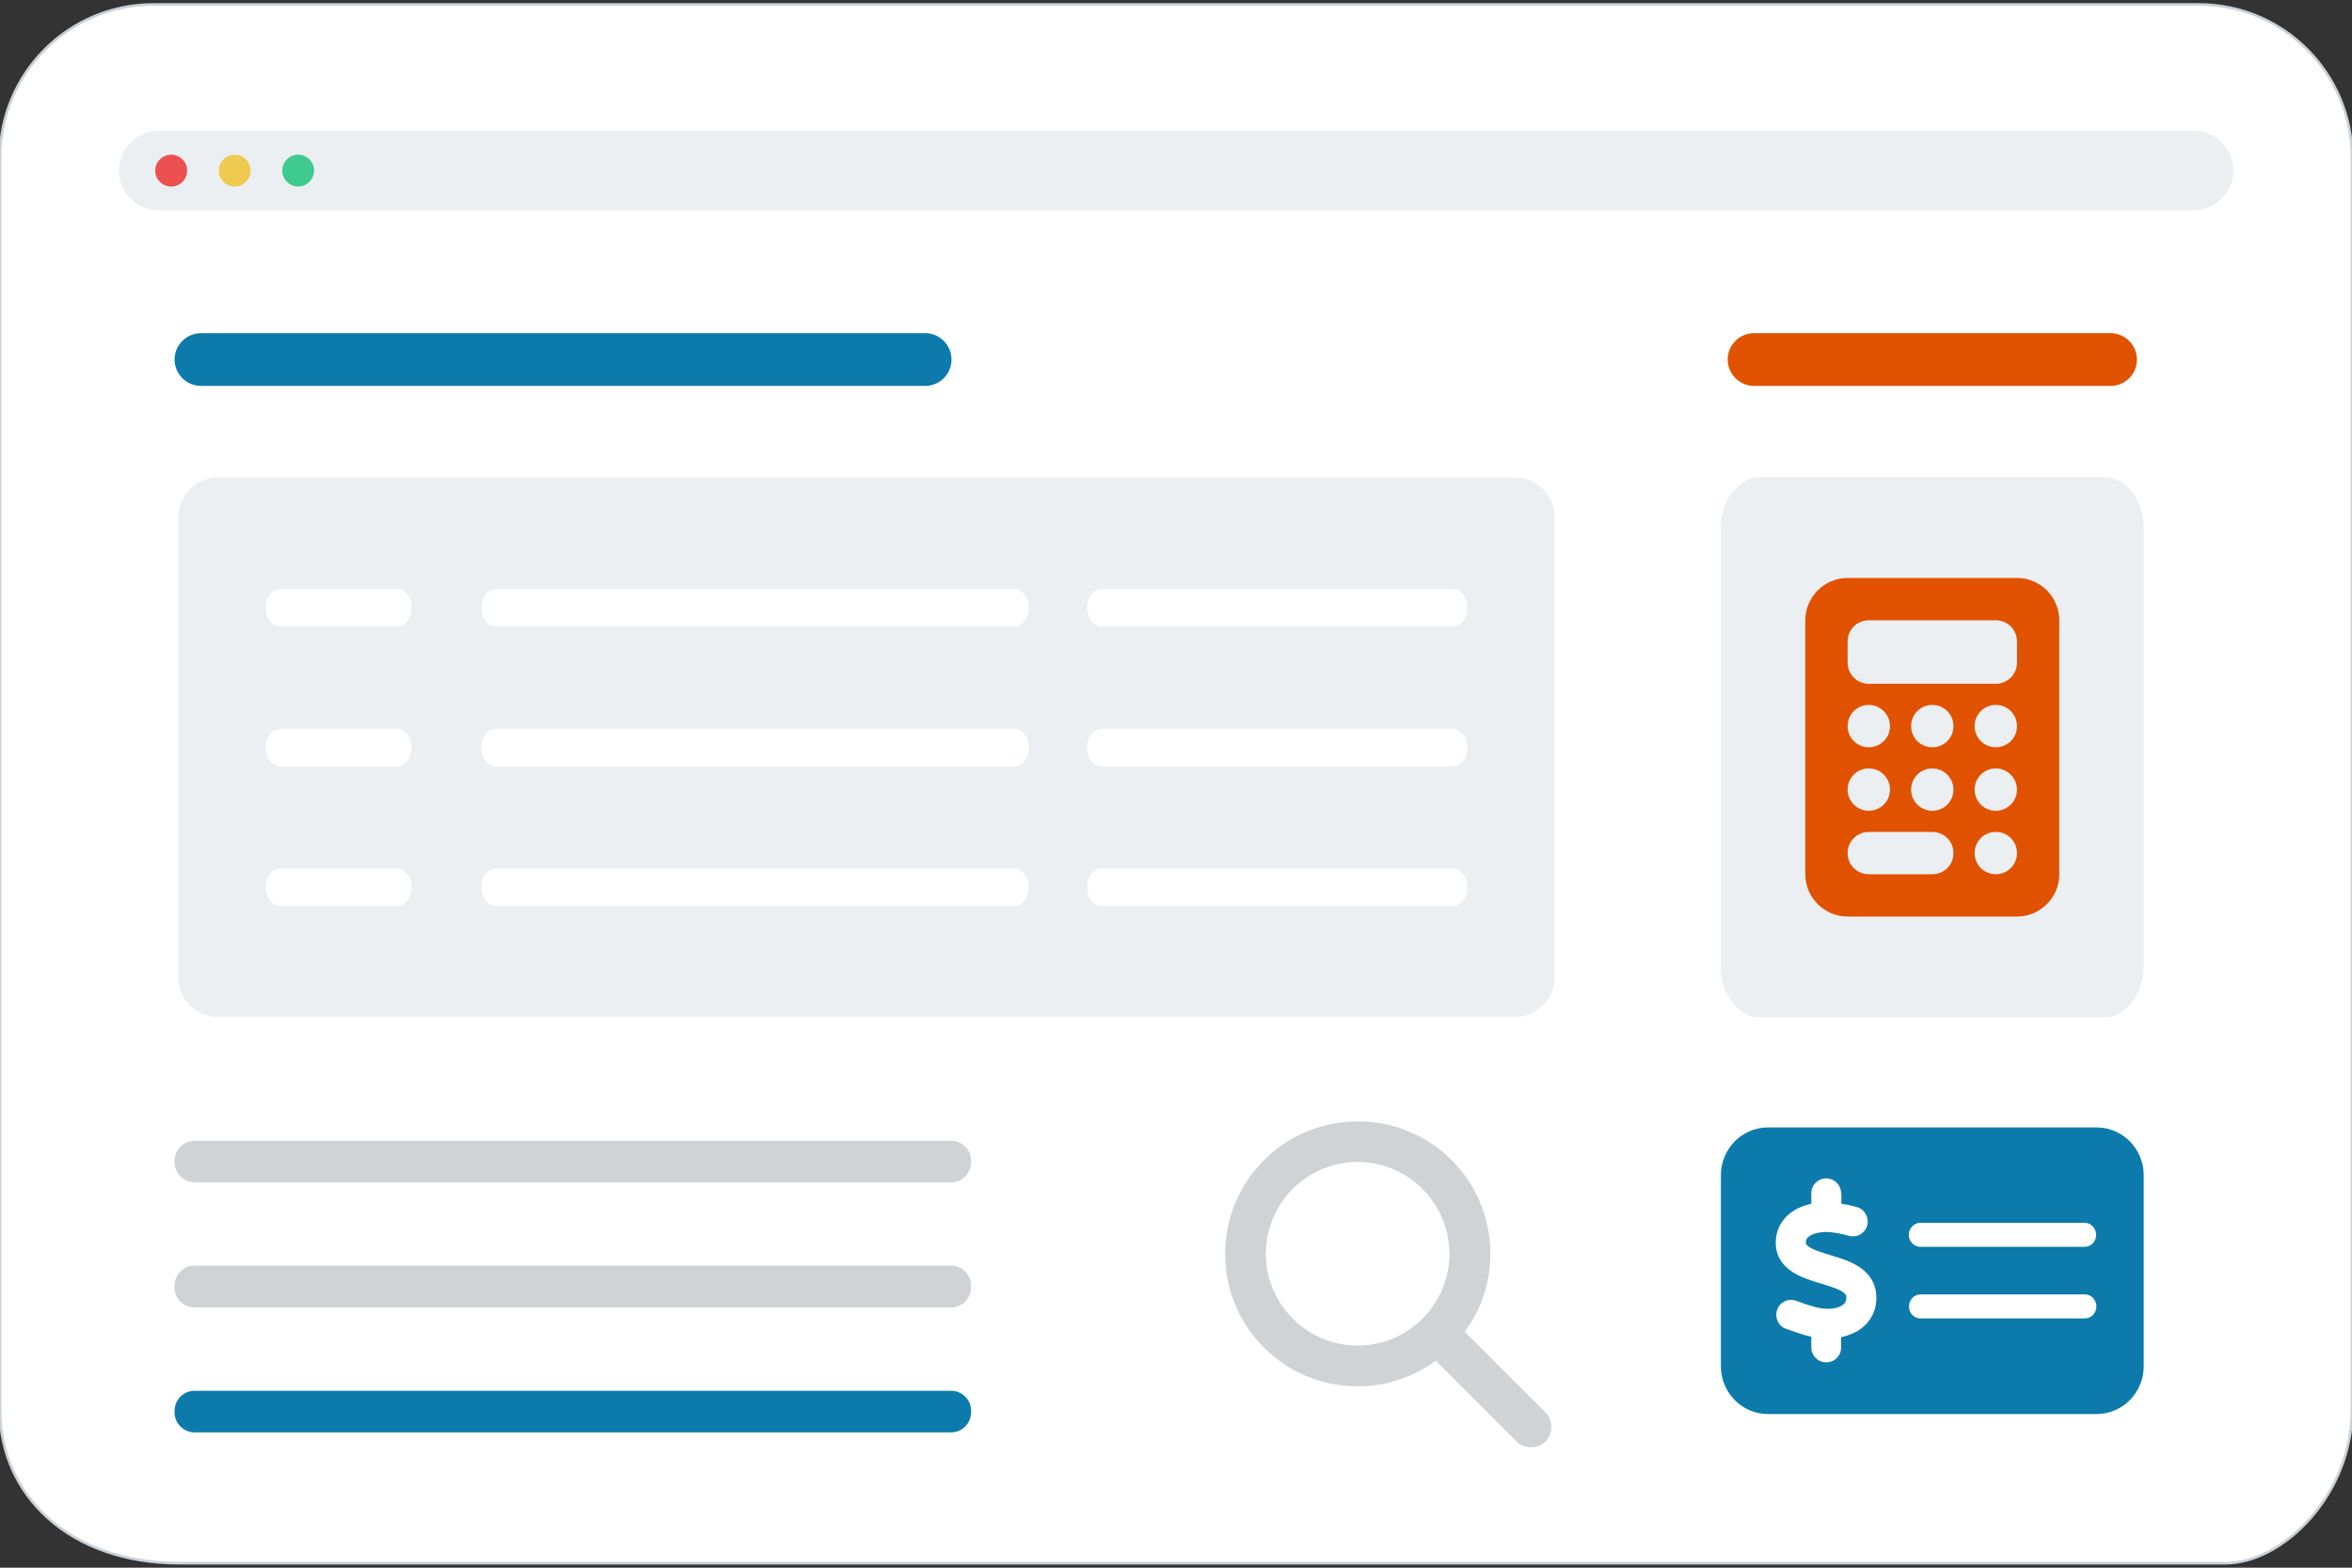 <?xml version="1.0" encoding="utf-8"?>
<!-- Generator: Adobe Illustrator 25.4.0, SVG Export Plug-In . SVG Version: 6.00 Build 0)  -->
<svg version="1.1" id="Layer_1" xmlns="http://www.w3.org/2000/svg" xmlns:xlink="http://www.w3.org/1999/xlink" x="0px" y="0px"
	 viewBox="0 0 900 600" style="enable-background:new 0 0 900 600;" xml:space="preserve">
<rect x="0" y="0" width="900" height="600" fill="#333333" stroke="none"/>
<style type="text/css">
	.st0{fill:#FFFFFF;stroke:#C9D1D6;}
	.st1{fill:#EBEFF2;}
	.st2{fill:#ED5050;}
	.st3{fill:#EECB50;}
	.st4{fill:#3FCA90;}
	.st5{fill:#0C7BAB;}
	.st6{fill:#D0D3D6;}
	.st7{fill:#FFFFFF;}
	.st8{fill:#E05200;}
</style>
<path class="st0" d="M851.5,598.3H68.8C26.3,598.3,0,572,0,539.7V60.3C0,28,26.3,1.7,58.7,1.7h782.7C873.7,1.7,900,28,900,60.3
	v479.3C900,572,873.7,598.3,851.5,598.3z"/>
<path class="st1" d="M579.7,389.2H83.4c-8.4,0-15.2-6.8-15.2-15.2V198c0-8.4,6.8-15.2,15.2-15.2h496.3c8.4,0,15.2,6.8,15.2,15.2v176
	C594.9,382.4,588.1,389.2,579.7,389.2z"/>
<path class="st1" d="M805.1,389.4H673.6c-8.4,0-15.2-8.8-15.2-19.7V202.3c0-10.9,6.8-19.7,15.2-19.7h131.5c8.4,0,15.2,8.8,15.2,19.7
	v167.5C820.2,380.5,813.4,389.4,805.1,389.4z"/>
<g id="window">
	<path class="st1" d="M839.3,80.5H60.7c-8.4,0-15.2-6.8-15.2-15.2l0,0c0-8.4,6.8-15.2,15.2-15.2h778.7c8.4,0,15.2,6.8,15.2,15.2l0,0
		C854.5,73.7,847.7,80.5,839.3,80.5z"/>
	<path class="st2" d="M65.5,71.4L65.5,71.4c-3.3,0-6.1-2.7-6.1-6.1l0,0c0-3.3,2.7-6.1,6.1-6.1l0,0c3.3,0,6.1,2.7,6.1,6.1l0,0
		C71.6,68.7,68.9,71.4,65.5,71.4z"/>
	<path class="st3" d="M89.8,71.4L89.8,71.4c-3.3,0-6.1-2.7-6.1-6.1l0,0c0-3.3,2.7-6.1,6.1-6.1l0,0c3.3,0,6.1,2.7,6.1,6.1l0,0
		C95.9,68.7,93.1,71.4,89.8,71.4z"/>
	<path class="st4" d="M114.1,71.4L114.1,71.4c-3.3,0-6.1-2.7-6.1-6.1l0,0c0-3.3,2.7-6.1,6.1-6.1l0,0c3.3,0,6.1,2.7,6.1,6.1l0,0
		C120.1,68.7,117.4,71.4,114.1,71.4z"/>
</g>
<path class="st5" d="M354,147.7H76.9c-5.6,0-10.1-4.6-10.1-10.1l0,0c0-5.6,4.6-10.1,10.1-10.1H354c5.6,0,10.1,4.6,10.1,10.1l0,0
	C364.1,143.2,359.6,147.7,354,147.7z"/>
<g>
	<path class="st6" d="M364,452.5H74.4c-4.1,0-7.6-3.4-7.6-7.6v-0.7c0-4.1,3.4-7.6,7.6-7.6H364c4.1,0,7.6,3.4,7.6,7.6v0.7
		C371.5,449.1,368.2,452.5,364,452.5z"/>
	<path class="st6" d="M364,500.4H74.4c-4.1,0-7.6-3.4-7.6-7.6V492c0-4.1,3.4-7.6,7.6-7.6H364c4.1,0,7.6,3.4,7.6,7.6v0.7
		C371.5,497,368.2,500.4,364,500.4z"/>
	<path class="st5" d="M364,548.2H74.4c-4.1,0-7.6-3.4-7.6-7.6v-0.7c0-4.1,3.4-7.6,7.6-7.6H364c4.1,0,7.6,3.4,7.6,7.6v0.7
		C371.5,544.8,368.2,548.2,364,548.2z"/>
</g>
<g>
	<path class="st7" d="M388.1,225.4H189.8c-3.1,0-5.6,3.2-5.6,7.2s2.5,7.2,5.6,7.2h198.3c3.1,0,5.6-3.2,5.6-7.2
		S391.1,225.4,388.1,225.4z"/>
	<path class="st7" d="M151.9,225.4h-44.6c-3.1,0-5.6,3.2-5.6,7.2s2.5,7.2,5.6,7.2h44.6c3.1,0,5.6-3.2,5.6-7.2S155,225.4,151.9,225.4
		z"/>
	<path class="st7" d="M421.6,239.8h134.3c3.1,0,5.6-3.2,5.6-7.2c0-3.9-2.5-7.2-5.6-7.2H421.6c-3.1,0-5.6,3.2-5.6,7.2
		S418.4,239.8,421.6,239.8z"/>
	<path class="st7" d="M388.1,278.9H189.8c-3.1,0-5.6,3.2-5.6,7.2s2.5,7.2,5.6,7.2h198.3c3.1,0,5.6-3.2,5.6-7.2
		S391.1,278.9,388.1,278.9z"/>
	<path class="st7" d="M151.9,278.9h-44.6c-3.1,0-5.6,3.2-5.6,7.2s2.5,7.2,5.6,7.2h44.6c3.1,0,5.6-3.2,5.6-7.2S155,278.9,151.9,278.9
		z"/>
	<path class="st7" d="M555.9,278.9H421.6c-3.1,0-5.6,3.2-5.6,7.2s2.5,7.2,5.6,7.2h134.3c3.1,0,5.6-3.2,5.6-7.2
		S558.9,278.9,555.9,278.9z"/>
	<path class="st7" d="M388.1,332.4H189.8c-3.1,0-5.6,3.2-5.6,7.2s2.5,7.2,5.6,7.2h198.3c3.1,0,5.6-3.2,5.6-7.2
		S391.1,332.4,388.1,332.4z"/>
	<path class="st7" d="M151.9,332.4h-44.6c-3.1,0-5.6,3.2-5.6,7.2s2.5,7.2,5.6,7.2h44.6c3.1,0,5.6-3.2,5.6-7.2S155,332.4,151.9,332.4
		z"/>
	<path class="st7" d="M555.9,332.4H421.6c-3.1,0-5.6,3.2-5.6,7.2s2.5,7.2,5.6,7.2h134.3c3.1,0,5.6-3.2,5.6-7.2
		S558.9,332.4,555.9,332.4z"/>
</g>
<path class="st8" d="M807.6,147.7H671.2c-5.6,0-10.1-4.6-10.1-10.1l0,0c0-5.6,4.6-10.1,10.1-10.1h136.4c5.6,0,10.1,4.6,10.1,10.1
	l0,0C817.7,143.2,813.2,147.7,807.6,147.7z"/>
<g>
	<path class="st5" d="M802.3,431.5c9.9,0,18,8.2,18,18.3v73.1c0,10.1-8.1,18.3-18,18.3H676.5c-9.9,0-18-8.2-18-18.3v-73.1
		c0-10.1,8.1-18.3,18-18.3L802.3,431.5L802.3,431.5z M704.5,456.7c0-3.1-2.5-5.7-5.7-5.7c-3.1,0-5.7,2.5-5.7,5.7v4
		c-2.1,0.5-4.3,1.2-6.3,2.4c-3.9,2.3-7.3,6.5-7.3,12.5c0,5.8,3.3,9.4,7,11.6c3.1,1.9,7,3,10,4l0.5,0.1c3.5,1.1,6.1,1.9,7.9,3
		c1.4,0.9,1.6,1.5,1.6,2.3c0,1.4-0.5,2.3-1.6,3c-1.4,0.9-3.6,1.4-6,1.3c-3.1-0.1-6.1-1.1-9.8-2.4c-0.6-0.2-1.3-0.5-2-0.7
		c-2.9-1-6.2,0.6-7.1,3.6c-1,3,0.6,6.3,3.5,7.2c0.6,0.2,1.1,0.4,1.7,0.6c2.3,0.8,5.1,1.8,7.9,2.4v4.1c0,3.1,2.5,5.7,5.7,5.7
		s5.7-2.5,5.7-5.7v-3.9c2.2-0.5,4.4-1.3,6.5-2.5c4-2.5,7.1-6.9,7-12.8c-0.1-5.8-3.3-9.6-6.9-11.8c-3.2-2.1-7.3-3.3-10.4-4.2
		l-0.2-0.1c-3.6-1.1-6.2-1.9-8-3c-1.4-0.9-1.5-1.4-1.5-1.9c0-1,0.4-1.8,1.7-2.6c1.5-0.9,3.8-1.4,6.1-1.4c2.7,0.1,5.7,0.6,8.8,1.5
		c3,0.8,6.1-1,6.9-4c0.8-3-1-6.2-3.9-7c-1.8-0.5-3.8-1-6-1.3v-3.9v-0.1L704.5,456.7L704.5,456.7z M730.4,472.6c0,2.5,2,4.6,4.4,4.6
		h62.9c2.4,0,4.4-2,4.4-4.6c0-2.5-2-4.6-4.4-4.6h-62.9C732.4,468,730.4,470.2,730.4,472.6z M734.9,504.6h62.9c2.4,0,4.4-2,4.4-4.6
		c0-2.5-2-4.6-4.4-4.6h-62.9c-2.4,0-4.4,2-4.4,4.6C730.4,502.5,732.4,504.6,734.9,504.6z"/>
</g>
<g>
	<path class="st6" d="M570.3,479.8c0,11.2-3.6,21.5-9.8,29.9l30.9,30.9c3,3,3,8,0,11.1c-3,3-8,3-11.1,0l-30.9-30.9
		c-8.4,6.1-18.7,9.8-29.9,9.8c-28,0-50.7-22.7-50.7-50.7s22.7-50.7,50.7-50.7C547.6,429.1,570.3,451.8,570.3,479.8z M519.5,515
		c12.6,0,24.1-6.7,30.4-17.6c6.3-10.9,6.3-24.3,0-35.1c-6.3-10.9-17.9-17.6-30.4-17.6s-24.1,6.7-30.4,17.6
		c-6.3,10.9-6.3,24.3,0,35.1C495.4,508.3,507,515,519.5,515z"/>
</g>
<g>
	<path class="st8" d="M771.8,221.2c8.9,0,16.2,7.3,16.2,16.2v97.2c0,8.9-7.3,16.2-16.2,16.2H707c-8.9,0-16.2-7.3-16.2-16.2v-97.2
		c0-8.9,7.3-16.2,16.2-16.2H771.8z M707,245.5v8.1c0,4.5,3.6,8.1,8.1,8.1h48.6c4.5,0,8.1-3.6,8.1-8.1v-8.1c0-4.5-3.6-8.1-8.1-8.1
		h-48.6C710.6,237.4,707,241,707,245.5z M715.1,269.8c-4.5,0-8.1,3.6-8.1,8.1s3.6,8.1,8.1,8.1s8.1-3.6,8.1-8.1
		S719.5,269.8,715.1,269.8z M723.2,302.2c0-4.5-3.6-8.1-8.1-8.1s-8.1,3.6-8.1,8.1s3.6,8.1,8.1,8.1S723.2,306.7,723.2,302.2z
		 M715.1,334.6h24.3c4.5,0,8.1-3.6,8.1-8.1s-3.6-8.1-8.1-8.1h-24.3c-4.5,0-8.1,3.6-8.1,8.1S710.6,334.6,715.1,334.6z M747.5,277.9
		c0-4.5-3.6-8.1-8.1-8.1s-8.1,3.6-8.1,8.1s3.6,8.1,8.1,8.1S747.5,282.4,747.5,277.9z M739.4,294.1c-4.5,0-8.1,3.6-8.1,8.1
		s3.6,8.1,8.1,8.1s8.1-3.6,8.1-8.1S743.8,294.1,739.4,294.1z M771.8,277.9c0-4.5-3.6-8.1-8.1-8.1s-8.1,3.6-8.1,8.1s3.6,8.1,8.1,8.1
		S771.8,282.4,771.8,277.9z M763.7,294.1c-4.5,0-8.1,3.6-8.1,8.1s3.6,8.1,8.1,8.1s8.1-3.6,8.1-8.1S768.1,294.1,763.7,294.1z
		 M771.8,326.5c0-4.5-3.6-8.1-8.1-8.1s-8.1,3.6-8.1,8.1s3.6,8.1,8.1,8.1S771.8,331,771.8,326.5z"/>
</g>
</svg>
